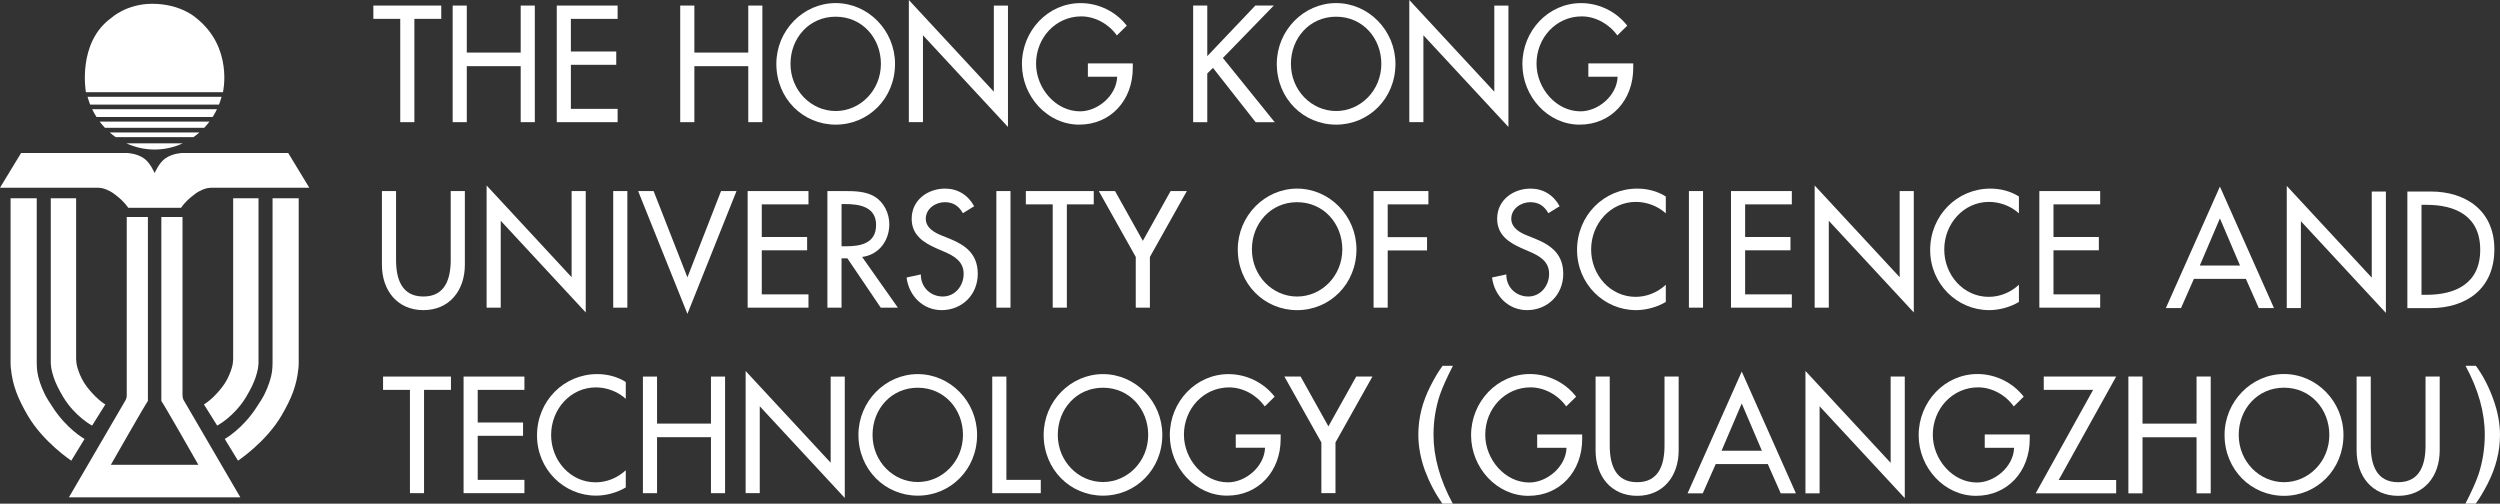 <svg xmlns="http://www.w3.org/2000/svg" xmlns:xlink="http://www.w3.org/1999/xlink" fill="none" version="1.1" width="224.729" height="45.274" viewBox="0 0 224.729 45.274"><rect x="0" y="0" width="224.729" height="45.274" fill="#333333" stroke="none"/><g><g><path d="M21.603,44.705L16.563,36.06C16.563,36.06,16.406,35.861,16.406,35.535L16.406,35.343L16.406,34.9L16.406,19.504L14.503,19.504L14.503,35.555L14.503,36.046C14.66,36.21,17.831,41.78,17.831,41.78L9.965,41.78C9.965,41.78,13.138,36.21,13.295,36.046L13.295,35.555L13.295,19.504L11.393,19.504L11.393,34.9L11.393,35.343L11.393,35.535C11.393,35.861,11.236,36.06,11.236,36.06L6.195,44.705L21.603,44.705Z" fill-rule="evenodd" fill="#FFFFFF" fill-opacity="1"/></g><g><path d="M20.043,8.285C20.043,8.285,20.991,4.242,17.605,1.595C17.605,1.595,16.251,0.341,13.68,0.341C11.378,0.341,10.024,1.595,10.024,1.595C6.91,3.825,7.722,8.285,7.722,8.285L20.043,8.285Z" fill-rule="evenodd" fill="#FFFFFF" fill-opacity="1"/></g><g><path d="M8.104,9.4L19.685,9.4C19.774,9.175,19.854,8.941,19.918,8.704L7.871,8.704C7.935,8.941,8.015,9.175,8.104,9.4L8.104,9.4Z" fill-rule="evenodd" fill="#FFFFFF" fill-opacity="1"/></g><g><path d="M19.502,9.819L8.287,9.819C8.402,10.06,8.531,10.292,8.673,10.515L19.116,10.515C19.258,10.292,19.386,10.06,19.502,9.819L19.502,9.819Z" fill-rule="evenodd" fill="#FFFFFF" fill-opacity="1"/></g><g><path d="M9.434,11.49L18.357,11.49C18.524,11.314,18.681,11.129,18.828,10.933L8.963,10.933C9.11,11.129,9.267,11.314,9.434,11.49L9.434,11.49Z" fill-rule="evenodd" fill="#FFFFFF" fill-opacity="1"/></g><g><path d="M10.397,12.326L17.392,12.326C17.576,12.197,17.752,12.057,17.921,11.909L9.865,11.909C10.036,12.057,10.212,12.197,10.397,12.326L10.397,12.326Z" fill-rule="evenodd" fill="#FFFFFF" fill-opacity="1"/></g><g><path d="M11.363,12.884C12.137,13.242,12.994,13.441,13.894,13.441C14.794,13.441,15.651,13.242,16.425,12.884L11.363,12.884Z" fill-rule="evenodd" fill="#FFFFFF" fill-opacity="1"/></g><g><path d="M25.907,13.752L16.43,13.752C16.43,13.752,15.551,13.752,14.849,14.245C14.306,14.626,13.92,15.513,13.903,15.557L13.901,15.557C13.881,15.513,13.495,14.626,12.954,14.245C12.252,13.752,11.374,13.752,11.374,13.752L1.897,13.752L0,16.874L8.682,16.874C8.682,16.874,8.938,16.874,9.095,16.9C9.351,16.944,9.801,17.084,10.268,17.433C10.91,17.91,11.091,18.154,11.25,18.318C11.327,18.4,11.533,18.681,11.533,18.681L13.66,18.681L13.901,18.681L14.636,18.681L16.271,18.681C16.271,18.681,16.474,18.4,16.554,18.318C16.711,18.154,16.891,17.91,17.535,17.433C18,17.084,18.452,16.944,18.706,16.9C18.863,16.874,19.121,16.874,19.121,16.874L27.802,16.874L25.907,13.752Z" fill-rule="evenodd" fill="#FFFFFF" fill-opacity="1"/></g><g><path d="M0.951,17.823L0.951,32.46L0.951,32.66C0.951,32.822,0.963,32.967,0.976,33.097C1.132,34.666,1.607,35.824,2.493,37.348C3.885,39.739,6.408,41.41,6.408,41.41L7.599,39.458C7.599,39.458,5.984,38.569,4.694,36.539C4.432,36.134,4.174,35.754,3.998,35.377C3.833,35.022,3.705,34.726,3.604,34.419C3.532,34.195,3.472,33.992,3.428,33.802C3.364,33.53,3.335,33.323,3.317,33.067C3.313,32.977,3.302,32.608,3.302,32.608L3.302,32.538L3.302,17.823L0.951,17.823Z" fill-rule="evenodd" fill="#FFFFFF" fill-opacity="1"/></g><g><path d="M4.564,17.823L4.564,32.608C4.564,32.608,4.566,32.666,4.572,32.73C4.578,32.806,4.584,32.912,4.595,32.993C4.603,33.045,4.613,33.113,4.621,33.151C4.667,33.379,4.716,33.586,4.815,33.89C4.978,34.389,5.263,34.988,5.678,35.679C6.74,37.449,8.28,38.258,8.28,38.258L9.469,36.355C9.469,36.355,9.075,36.132,8.596,35.657C8.28,35.343,7.902,34.932,7.578,34.435C7.264,33.934,7.07,33.427,6.958,33.041C6.866,32.724,6.849,32.464,6.845,32.299C6.841,32.163,6.843,32.087,6.843,32.087L6.843,17.823L4.564,17.823Z" fill-rule="evenodd" fill="#FFFFFF" fill-opacity="1"/></g><g><path d="M26.851,17.823L26.851,32.46L26.851,32.66C26.851,32.822,26.839,32.967,26.826,33.097C26.671,34.666,26.196,35.824,25.309,37.348C23.917,39.739,21.394,41.41,21.394,41.41L20.203,39.458C20.203,39.458,21.819,38.569,23.108,36.539C23.37,36.134,23.628,35.754,23.804,35.377C23.969,35.022,24.097,34.726,24.198,34.419C24.27,34.195,24.33,33.992,24.375,33.802C24.439,33.53,24.468,33.323,24.485,33.067C24.489,32.977,24.501,32.608,24.501,32.608L24.501,32.538L24.501,17.823L26.851,17.823Z" fill-rule="evenodd" fill="#FFFFFF" fill-opacity="1"/></g><g><path d="M23.238,17.823L23.238,32.608C23.238,32.608,23.236,32.666,23.231,32.73C23.225,32.806,23.219,32.912,23.207,32.993C23.2,33.045,23.19,33.113,23.182,33.151C23.136,33.379,23.087,33.586,22.988,33.89C22.825,34.389,22.54,34.988,22.125,35.679C21.063,37.449,19.523,38.258,19.523,38.258L18.334,36.355C18.334,36.355,18.728,36.132,19.207,35.657C19.523,35.343,19.901,34.932,20.225,34.435C20.539,33.934,20.733,33.427,20.845,33.041C20.936,32.724,20.954,32.464,20.958,32.299C20.962,32.163,20.96,32.087,20.96,32.087L20.96,17.823L23.238,17.823Z" fill-rule="evenodd" fill="#FFFFFF" fill-opacity="1"/></g><g><path d="M38.118,44.331L36.85,44.331L36.85,35.046L34.434,35.046L34.434,33.85L40.537,33.85L40.537,35.046L38.118,35.046L38.118,44.331Z" fill-rule="evenodd" fill="#FFFFFF" fill-opacity="1"/></g><g><path d="M41.672,33.85L47.141,33.85L47.141,35.046L42.942,35.046L42.942,37.979L47.018,37.979L47.018,39.175L42.942,39.175L42.942,43.135L47.141,43.135L47.141,44.331L41.672,44.331L41.672,33.85Z" fill-rule="evenodd" fill="#FFFFFF" fill-opacity="1"/></g><g><path d="M56.252,35.852C55.522,35.184,54.524,34.824,53.566,34.824C51.283,34.824,49.542,36.783,49.542,39.105C49.542,41.398,51.27,43.357,53.537,43.357C54.537,43.357,55.495,42.968,56.252,42.273L56.252,43.816C55.468,44.289,54.469,44.553,53.579,44.553C50.676,44.553,48.273,42.175,48.273,39.146C48.273,36.046,50.688,33.628,53.686,33.628C54.578,33.628,55.482,33.85,56.252,34.337L56.252,35.852Z" fill-rule="evenodd" fill="#FFFFFF" fill-opacity="1"/></g><g><path d="M63.909,38.077L63.909,33.851L65.178,33.851L65.178,44.332L63.909,44.332L63.909,39.299L59.063,39.299L59.063,44.332L57.793,44.332L57.793,33.851L59.063,33.851L59.063,38.077L63.909,38.077Z" fill-rule="evenodd" fill="#FFFFFF" fill-opacity="1"/></g><g><path d="M67.027,33.351L74.67,41.594L74.67,33.852L75.938,33.852L75.938,44.762L68.296,36.521L68.296,44.331L67.027,44.331L67.027,33.351Z" fill-rule="evenodd" fill="#FFFFFF" fill-opacity="1"/></g><g><path d="M82.499,44.555C85.443,44.555,87.832,42.205,87.832,39.091C87.832,36.088,85.416,33.629,82.499,33.629C79.582,33.629,77.166,36.088,77.166,39.091C77.166,42.205,79.557,44.555,82.499,44.555ZM82.498,34.853C84.888,34.853,86.563,36.784,86.563,39.091C86.563,41.483,84.699,43.33,82.498,43.33C80.297,43.33,78.434,41.483,78.434,39.091C78.434,36.784,80.109,34.853,82.498,34.853Z" fill-rule="evenodd" fill="#FFFFFF" fill-opacity="1"/></g><g><path d="M90.466,43.136L93.557,43.136L93.557,44.332L89.195,44.332L89.195,33.851L90.466,33.851L90.466,43.136Z" fill-rule="evenodd" fill="#FFFFFF" fill-opacity="1"/></g><g><path d="M99.147,44.555C102.091,44.555,104.482,42.205,104.482,39.091C104.482,36.088,102.066,33.629,99.147,33.629C96.233,33.629,93.816,36.088,93.816,39.091C93.816,42.205,96.206,44.555,99.147,44.555ZM99.149,34.853C101.54,34.853,103.213,36.784,103.213,39.091C103.213,41.483,101.352,43.33,99.149,43.33C96.95,43.33,95.086,41.483,95.086,39.091C95.086,36.784,96.76,34.853,99.149,34.853Z" fill-rule="evenodd" fill="#FFFFFF" fill-opacity="1"/></g><g><path d="M115.12,39.05L115.12,39.467C115.12,42.344,113.15,44.554,110.301,44.554C107.452,44.554,105.156,42.025,105.156,39.12C105.156,36.103,107.507,33.63,110.435,33.63C112.015,33.63,113.582,34.366,114.581,35.658L113.689,36.535C112.962,35.506,111.73,34.824,110.489,34.824C108.207,34.824,106.425,36.728,106.425,39.078C106.425,41.274,108.182,43.358,110.381,43.358C111.961,43.358,113.662,41.955,113.716,40.246L111.085,40.246L111.085,39.05L115.12,39.05Z" fill-rule="evenodd" fill="#FFFFFF" fill-opacity="1"/></g><g><path d="M115.457,33.85L116.915,33.85L119.413,38.326L121.911,33.85L123.369,33.85L120.049,39.771L120.049,44.331L118.779,44.331L118.779,39.771L115.457,33.85Z" fill-rule="evenodd" fill="#FFFFFF" fill-opacity="1"/></g><g><path d="M37.249,10.981L35.979,10.981L35.979,1.695L33.562,1.695L33.562,0.5L39.665,0.5L39.665,1.695L37.249,1.695L37.249,10.981Z" fill-rule="evenodd" fill="#FFFFFF" fill-opacity="1"/></g><g><path d="M46.806,4.726L46.806,0.5L48.076,0.5L48.076,10.981L46.806,10.981L46.806,5.948L41.96,5.948L41.96,10.981L40.691,10.981L40.691,0.5L41.96,0.5L41.96,4.726L46.806,4.726Z" fill-rule="evenodd" fill="#FFFFFF" fill-opacity="1"/></g><g><path d="M50.049,0.5L55.518,0.5L55.518,1.696L51.317,1.696L51.317,4.629L55.395,4.629L55.395,5.825L51.317,5.825L51.317,9.786L55.518,9.786L55.518,10.982L50.049,10.982L50.049,0.5Z" fill-rule="evenodd" fill="#FFFFFF" fill-opacity="1"/></g><g><path d="M67.263,4.726L67.263,0.5L68.531,0.5L68.531,10.981L67.263,10.981L67.263,5.948L62.417,5.948L62.417,10.981L61.146,10.981L61.146,0.5L62.417,0.5L62.417,4.726L67.263,4.726Z" fill-rule="evenodd" fill="#FFFFFF" fill-opacity="1"/></g><g><path d="M75.12,11.204C78.064,11.204,80.455,8.854,80.455,5.74C80.455,2.737,78.037,0.277,75.12,0.277C72.203,0.277,69.787,2.737,69.787,5.74C69.787,8.854,72.178,11.204,75.12,11.204ZM75.121,1.501C77.513,1.501,79.186,3.431,79.186,5.739C79.186,8.131,77.322,9.98,75.121,9.98C72.92,9.98,71.059,8.131,71.059,5.739C71.059,3.431,72.732,1.501,75.121,1.501Z" fill-rule="evenodd" fill="#FFFFFF" fill-opacity="1"/></g><g><path d="M81.697,0L89.338,8.243L89.338,0.501L90.608,0.501L90.608,11.412L82.967,3.17L82.967,10.98L81.697,10.98L81.697,0Z" fill-rule="evenodd" fill="#FFFFFF" fill-opacity="1"/></g><g><path d="M101.827,5.7L101.827,6.117C101.827,8.994,99.857,11.204,97.008,11.204C94.159,11.204,91.863,8.674,91.863,5.769C91.863,2.753,94.214,0.279,97.142,0.279C98.723,0.279,100.289,1.016,101.288,2.308L100.396,3.184C99.669,2.156,98.437,1.473,97.196,1.473C94.916,1.473,93.132,3.378,93.132,5.727C93.132,7.924,94.889,10.008,97.088,10.008C98.668,10.008,100.369,8.604,100.423,6.895L97.792,6.895L97.792,5.7L101.827,5.7Z" fill-rule="evenodd" fill="#FFFFFF" fill-opacity="1"/></g><g><path d="M112.843,0.5L114.503,0.5L109.926,5.212L114.584,10.982L112.87,10.982L109.036,6.102L108.524,6.604L108.524,10.982L107.254,10.982L107.254,0.5L108.524,0.5L108.524,5.046L112.843,0.5Z" fill-rule="evenodd" fill="#FFFFFF" fill-opacity="1"/></g><g><path d="M120.106,11.204C123.048,11.204,125.439,8.854,125.439,5.74C125.439,2.737,123.023,0.277,120.106,0.277C117.19,0.277,114.773,2.737,114.773,5.74C114.773,8.854,117.163,11.204,120.106,11.204ZM120.106,1.501C122.497,1.501,124.17,3.431,124.17,5.739C124.17,8.131,122.307,9.98,120.106,9.98C117.905,9.98,116.043,8.131,116.043,5.739C116.043,3.431,117.717,1.501,120.106,1.501Z" fill-rule="evenodd" fill="#FFFFFF" fill-opacity="1"/></g><g><path d="M126.684,0L134.326,8.243L134.326,0.501L135.595,0.501L135.595,11.412L127.952,3.17L127.952,10.98L126.684,10.98L126.684,0Z" fill-rule="evenodd" fill="#FFFFFF" fill-opacity="1"/></g><g><path d="M146.814,5.7L146.814,6.117C146.814,8.994,144.843,11.204,141.995,11.204C139.144,11.204,136.85,8.674,136.85,5.769C136.85,2.753,139.198,0.279,142.128,0.279C143.709,0.279,145.276,1.016,146.275,2.308L145.383,3.184C144.653,2.156,143.424,1.473,142.183,1.473C139.9,1.473,138.12,3.378,138.12,5.727C138.12,7.924,139.875,10.008,142.074,10.008C143.655,10.008,145.355,8.604,145.41,6.895L142.778,6.895L142.778,5.7L146.814,5.7Z" fill-rule="evenodd" fill="#FFFFFF" fill-opacity="1"/></g><g><path d="M35.602,17.175L35.602,23.36C35.602,25.071,36.101,26.654,38.059,26.654C40.016,26.654,40.516,25.071,40.516,23.36L40.516,17.175L41.787,17.175L41.787,23.805C41.787,26.113,40.394,27.878,38.059,27.878C35.722,27.878,34.332,26.113,34.332,23.805L34.332,17.175L35.602,17.175Z" fill-rule="evenodd" fill="#FFFFFF" fill-opacity="1"/></g><g><path d="M43.742,16.675L51.383,24.918L51.383,17.176L52.653,17.176L52.653,28.087L45.012,19.846L45.012,27.655L43.742,27.655L43.742,16.675Z" fill-rule="evenodd" fill="#FFFFFF" fill-opacity="1"/></g><g><path d="M55.124,27.656L56.394,27.656L56.394,17.175L55.124,17.175L55.124,27.656Z" fill-rule="evenodd" fill="#FFFFFF" fill-opacity="1"/></g><g><path d="M61.793,24.931L64.816,17.175L66.206,17.175L61.793,28.213L57.363,17.175L58.754,17.175L61.793,24.931Z" fill-rule="evenodd" fill="#FFFFFF" fill-opacity="1"/></g><g><path d="M67.207,17.175L72.676,17.175L72.676,18.371L68.477,18.371L68.477,21.304L72.554,21.304L72.554,22.5L68.477,22.5L68.477,26.461L72.676,26.461L72.676,27.656L67.207,27.656L67.207,17.175Z" fill-rule="evenodd" fill="#FFFFFF" fill-opacity="1"/></g><g><path d="M79.171,27.656L80.711,27.656L77.497,23.096C78.967,22.917,79.941,21.665,79.941,20.164C79.941,19.163,79.454,18.175,78.605,17.662C77.794,17.189,76.822,17.175,75.917,17.175L74.377,17.175L74.377,27.656L75.647,27.656L75.647,23.222L76.173,23.222L79.171,27.656ZM76.054,22.139L75.648,22.139L75.648,18.343L75.986,18.343C77.241,18.343,78.753,18.581,78.753,20.22C78.753,21.887,77.349,22.139,76.054,22.139Z" fill-rule="evenodd" fill="#FFFFFF" fill-opacity="1"/></g><g><path d="M86.556,19.164C86.177,18.509,85.693,18.175,84.923,18.175C84.112,18.175,83.22,18.746,83.22,19.663C83.22,20.483,84.005,20.915,84.64,21.166L85.367,21.458C86.814,22.041,87.892,22.861,87.892,24.612C87.892,26.516,86.463,27.878,84.64,27.878C82.991,27.878,81.709,26.628,81.492,24.945L82.776,24.668C82.762,25.822,83.653,26.654,84.746,26.654C85.842,26.654,86.624,25.71,86.624,24.612C86.624,23.486,85.747,23.001,84.868,22.623L84.166,22.318C83.005,21.805,81.952,21.122,81.952,19.663C81.952,17.968,83.41,16.954,84.95,16.954C86.084,16.954,87.015,17.523,87.57,18.539L86.556,19.164Z" fill-rule="evenodd" fill="#FFFFFF" fill-opacity="1"/></g><g><path d="M89.565,27.656L90.835,27.656L90.835,17.175L89.565,17.175L89.565,27.656Z" fill-rule="evenodd" fill="#FFFFFF" fill-opacity="1"/></g><g><path d="M95.901,27.656L94.631,27.656L94.631,18.371L92.215,18.371L92.215,17.175L98.318,17.175L98.318,18.371L95.901,18.371L95.901,27.656Z" fill-rule="evenodd" fill="#FFFFFF" fill-opacity="1"/></g><g><path d="M98.773,17.175L100.232,17.175L102.732,21.651L105.227,17.175L106.688,17.175L103.366,23.097L103.366,27.656L102.095,27.656L102.095,23.097L98.773,17.175Z" fill-rule="evenodd" fill="#FFFFFF" fill-opacity="1"/></g><g><path d="M116.599,27.88C119.542,27.88,121.934,25.53,121.934,22.416C121.934,19.413,119.517,16.954,116.599,16.954C113.684,16.954,111.266,19.413,111.266,22.416C111.266,25.53,113.657,27.88,116.599,27.88ZM116.598,18.175C118.989,18.175,120.663,20.108,120.663,22.416C120.663,24.807,118.801,26.656,116.598,26.656C114.399,26.656,112.535,24.807,112.535,22.416C112.535,20.108,114.209,18.175,116.598,18.175Z" fill-rule="evenodd" fill="#FFFFFF" fill-opacity="1"/></g><g><path d="M124.743,18.371L124.743,21.318L128.28,21.318L128.28,22.512L124.743,22.512L124.743,27.656L123.473,27.656L123.473,17.175L128.402,17.175L128.402,18.371L124.743,18.371Z" fill-rule="evenodd" fill="#FFFFFF" fill-opacity="1"/></g><g><path d="M139.185,19.164C138.806,18.509,138.322,18.175,137.552,18.175C136.741,18.175,135.851,18.746,135.851,19.663C135.851,20.483,136.634,20.915,137.269,21.166L137.998,21.458C139.442,22.041,140.523,22.861,140.523,24.612C140.523,26.516,139.091,27.878,137.269,27.878C135.62,27.878,134.338,26.628,134.121,24.945L135.405,24.668C135.391,25.822,136.281,26.654,137.375,26.654C138.471,26.654,139.252,25.71,139.252,24.612C139.252,23.486,138.376,23.001,137.497,22.623L136.795,22.318C135.636,21.805,134.581,21.122,134.581,19.663C134.581,17.968,136.039,16.954,137.579,16.954C138.713,16.954,139.644,17.523,140.199,18.539L139.185,19.164Z" fill-rule="evenodd" fill="#FFFFFF" fill-opacity="1"/></g><g><path d="M149.742,19.178C149.013,18.511,148.014,18.149,147.056,18.149C144.773,18.149,143.03,20.108,143.03,22.43C143.03,24.724,144.76,26.684,147.027,26.684C148.028,26.684,148.986,26.295,149.742,25.598L149.742,27.141C148.958,27.614,147.96,27.878,147.068,27.878C144.166,27.878,141.764,25.5,141.764,22.472C141.764,19.371,144.178,16.954,147.176,16.954C148.068,16.954,148.972,17.175,149.742,17.662L149.742,19.178Z" fill-rule="evenodd" fill="#FFFFFF" fill-opacity="1"/></g><g><path d="M151.819,27.656L153.089,27.656L153.089,17.175L151.819,17.175L151.819,27.656Z" fill-rule="evenodd" fill="#FFFFFF" fill-opacity="1"/></g><g><path d="M155.602,17.175L161.07,17.175L161.07,18.371L156.872,18.371L156.872,21.304L160.948,21.304L160.948,22.5L156.872,22.5L156.872,26.461L161.07,26.461L161.07,27.656L155.602,27.656L155.602,17.175Z" fill-rule="evenodd" fill="#FFFFFF" fill-opacity="1"/></g><g><path d="M163.123,16.675L170.764,24.918L170.764,17.176L172.034,17.176L172.034,28.087L164.393,19.846L164.393,27.655L163.123,27.655L163.123,16.675Z" fill-rule="evenodd" fill="#FFFFFF" fill-opacity="1"/></g><g><path d="M181.484,19.178C180.755,18.511,179.756,18.149,178.798,18.149C176.516,18.149,174.772,20.108,174.772,22.43C174.772,24.724,176.502,26.684,178.769,26.684C179.77,26.684,180.728,26.295,181.484,25.598L181.484,27.141C180.701,27.614,179.702,27.878,178.812,27.878C175.909,27.878,173.506,25.5,173.506,22.472C173.506,19.371,175.922,16.954,178.918,16.954C179.81,16.954,180.714,17.175,181.484,17.662L181.484,19.178Z" fill-rule="evenodd" fill="#FFFFFF" fill-opacity="1"/></g><g><path d="M183.32,17.175L188.789,17.175L188.789,18.371L184.591,18.371L184.591,21.304L188.669,21.304L188.669,22.5L184.591,22.5L184.591,26.461L188.789,26.461L188.789,27.656L183.32,27.656L183.32,17.175Z" fill-rule="evenodd" fill="#FFFFFF" fill-opacity="1"/></g><g><path d="M196.055,27.695L197.214,25.068L201.886,25.068L203.048,27.695L204.413,27.695L199.551,16.771L194.691,27.695L196.055,27.695ZM197.742,23.872L199.552,19.634L201.361,23.872L197.742,23.872Z" fill-rule="evenodd" fill="#FFFFFF" fill-opacity="1"/></g><g><path d="M205.561,16.714L213.201,24.958L213.201,17.215L214.472,17.215L214.472,28.128L206.831,19.885L206.831,27.695L205.561,27.695L205.561,16.714Z" fill-rule="evenodd" fill="#FFFFFF" fill-opacity="1"/></g><g><path d="M218.51,17.216L216.402,17.216L216.402,27.697L218.47,27.697C221.683,27.697,224.222,25.974,224.222,22.403C224.222,18.913,221.629,17.216,218.51,17.216ZM218.118,26.501L217.672,26.501L217.672,18.412L218.118,18.412C220.711,18.412,222.951,19.398,222.951,22.456C222.951,25.501,220.711,26.501,218.118,26.501Z" fill-rule="evenodd" fill="#FFFFFF" fill-opacity="1"/></g><g><path d="M142.224,39.055L142.224,39.472C142.224,42.357,140.249,44.571,137.393,44.571C134.538,44.571,132.238,42.035,132.238,39.125C132.238,36.102,134.593,33.622,137.529,33.622C139.111,33.622,140.682,34.361,141.683,35.657L140.789,36.533C140.059,35.503,138.828,34.82,137.583,34.82C135.297,34.82,133.51,36.729,133.51,39.083C133.51,41.283,135.269,43.373,137.474,43.373C139.057,43.373,140.763,41.965,140.818,40.253L138.178,40.253L138.178,39.055L142.224,39.055Z" fill-rule="evenodd" fill="#FFFFFF" fill-opacity="1"/></g><g><path d="M144.702,33.847L144.702,40.044C144.702,41.757,145.202,43.346,147.165,43.346C149.125,43.346,149.626,41.757,149.626,40.044L149.626,33.847L150.898,33.847L150.898,40.491C150.898,42.803,149.504,44.571,147.165,44.571C144.824,44.571,143.43,42.803,143.43,40.491L143.43,33.847L144.702,33.847Z" fill-rule="evenodd" fill="#FFFFFF" fill-opacity="1"/></g><g><path d="M153.064,44.347L154.228,41.716L158.909,41.716L160.073,44.347L161.438,44.347L156.569,33.401L151.699,44.347L153.064,44.347ZM154.754,40.518L156.567,36.27L158.38,40.518L154.754,40.518Z" fill-rule="evenodd" fill="#FFFFFF" fill-opacity="1"/></g><g><path d="M162.295,33.346L169.953,41.605L169.953,33.847L171.223,33.847L171.223,44.779L163.567,36.522L163.567,44.348L162.295,44.348L162.295,33.346Z" fill-rule="evenodd" fill="#FFFFFF" fill-opacity="1"/></g><g><path d="M182.456,39.055L182.456,39.472C182.456,42.357,180.48,44.571,177.625,44.571C174.771,44.571,172.471,42.035,172.471,39.125C172.471,36.102,174.825,33.622,177.761,33.622C179.344,33.622,180.914,34.361,181.915,35.657L181.021,36.533C180.292,35.503,179.06,34.82,177.815,34.82C175.529,34.82,173.743,36.729,173.743,39.083C173.743,41.283,175.502,43.373,177.707,43.373C179.289,43.373,180.996,41.965,181.05,40.253L178.411,40.253L178.411,39.055L182.456,39.055Z" fill-rule="evenodd" fill="#FFFFFF" fill-opacity="1"/></g><g><path d="M190.226,43.15L190.226,44.348L182.988,44.348L188.155,35.045L183.717,35.045L183.717,33.847L190.226,33.847L185.057,43.15L190.226,43.15Z" fill-rule="evenodd" fill="#FFFFFF" fill-opacity="1"/></g><g><path d="M197.452,38.08L197.452,33.846L198.725,33.846L198.725,44.347L197.452,44.347L197.452,39.306L192.594,39.306L192.594,44.347L191.324,44.347L191.324,33.846L192.594,33.846L192.594,38.08L197.452,38.08Z" fill-rule="evenodd" fill="#FFFFFF" fill-opacity="1"/></g><g><path d="M205.313,44.571C208.263,44.571,210.658,42.217,210.658,39.097C210.658,36.088,208.236,33.622,205.313,33.622C202.391,33.622,199.969,36.088,199.969,39.097C199.969,42.217,202.364,44.571,205.313,44.571ZM205.315,34.849C207.71,34.849,209.387,36.785,209.387,39.097C209.387,41.493,207.52,43.345,205.315,43.345C203.11,43.345,201.242,41.493,201.242,39.097C201.242,36.785,202.92,34.849,205.315,34.849Z" fill-rule="evenodd" fill="#FFFFFF" fill-opacity="1"/></g><g><path d="M213.112,33.847L213.112,40.044C213.112,41.757,213.612,43.346,215.575,43.346C217.536,43.346,218.036,41.757,218.036,40.044L218.036,33.847L219.308,33.847L219.308,40.491C219.308,42.803,217.914,44.571,215.575,44.571C213.234,44.571,211.84,42.803,211.84,40.491L211.84,33.847L213.112,33.847Z" fill-rule="evenodd" fill="#FFFFFF" fill-opacity="1"/></g><g><path d="M130.605,32.882C130.054,33.958,129.66,34.836,129.426,35.515C129.049,36.659,128.861,37.851,128.861,39.091C128.861,41.079,129.439,43.139,130.593,45.274L129.664,45.274C129.038,44.405,128.516,43.419,128.097,42.317C127.696,41.217,127.496,40.127,127.496,39.053C127.496,37.579,127.859,36.13,128.586,34.703C128.97,33.944,129.335,33.339,129.678,32.882L130.605,32.882Z" fill-rule="evenodd" fill="#FFFFFF" fill-opacity="1"/></g><g><path d="M224.728,39.103C224.728,40.566,224.365,42.015,223.636,43.453C223.277,44.158,222.915,44.764,222.546,45.274L221.619,45.274C222.17,44.205,222.564,43.331,222.796,42.652C223.173,41.508,223.361,40.312,223.361,39.065C223.361,37.076,222.785,35.016,221.631,32.882L222.56,32.882C223.186,33.732,223.704,34.723,224.113,35.85C224.522,36.968,224.728,38.053,224.728,39.103L224.728,39.103Z" fill-rule="evenodd" fill="#FFFFFF" fill-opacity="1"/></g></g></svg>